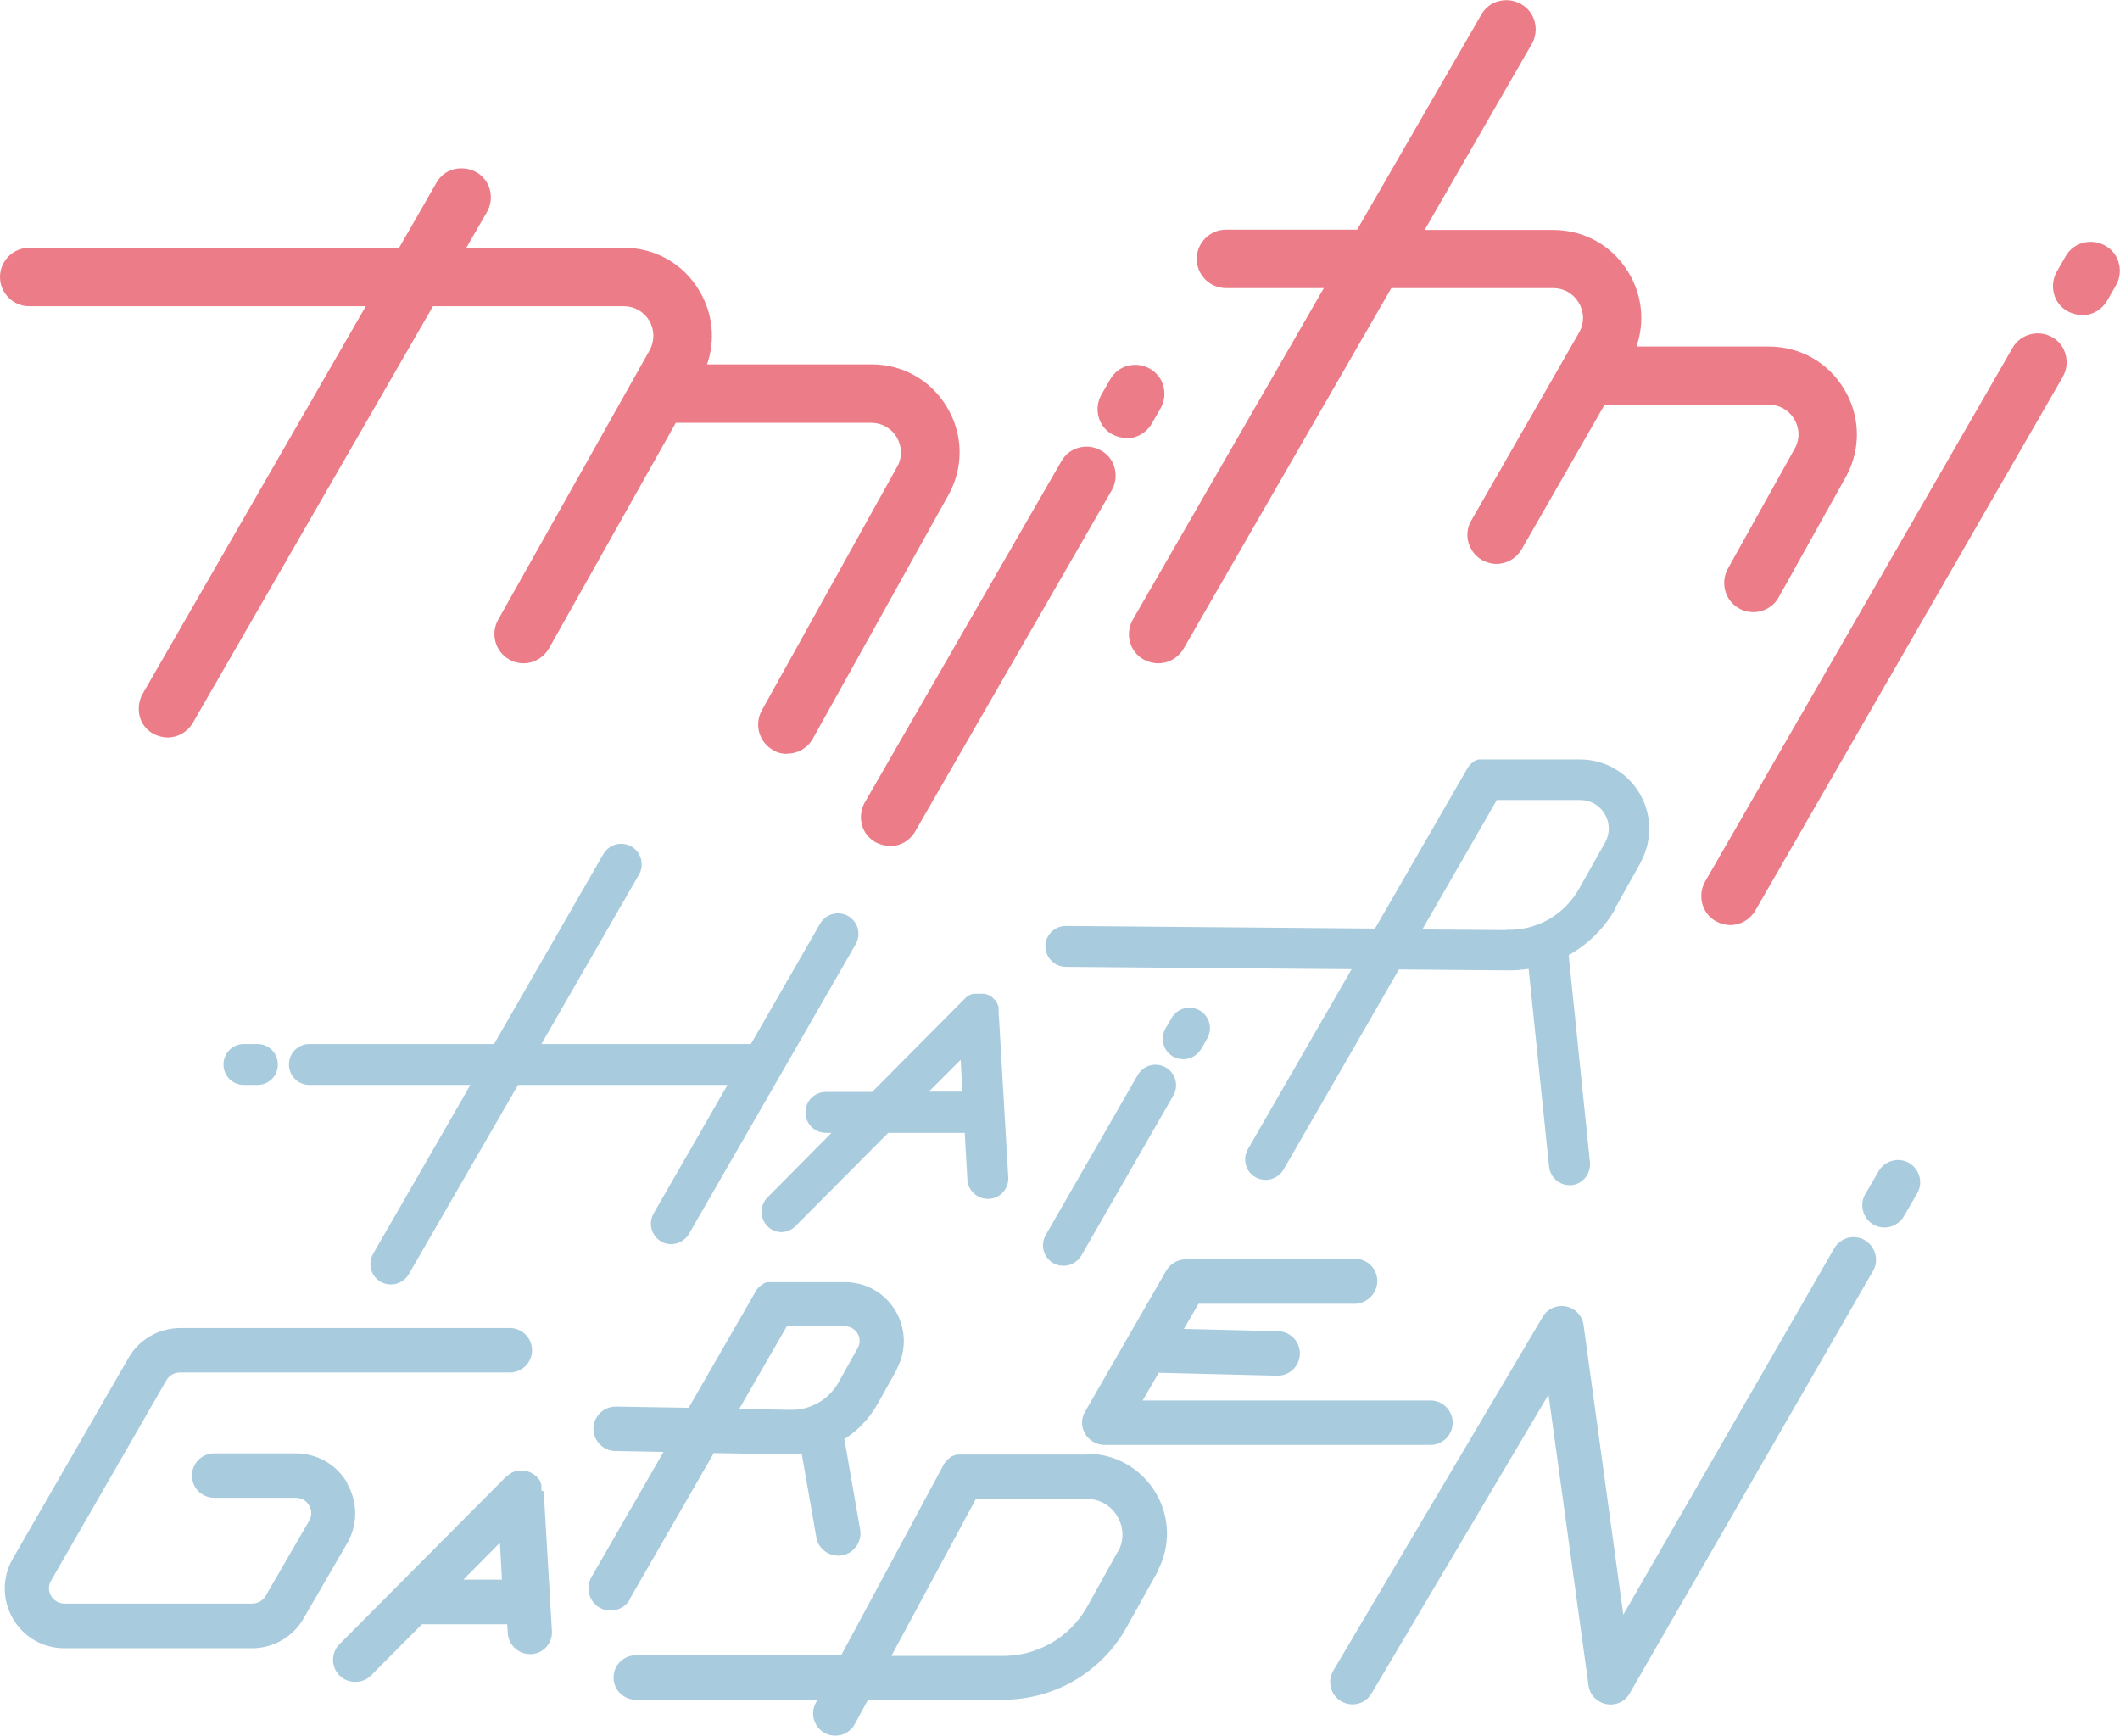 <?xml version="1.0" encoding="UTF-8"?><svg id="_レイヤー_2" xmlns="http://www.w3.org/2000/svg" viewBox="0 0 72.56 59.42"><defs><style>.cls-1{fill:#ec7c88;}.cls-2{fill:#a8cbde;}</style></defs><g id="_デザイン"><path class="cls-1" d="M1,10.31H12.8l-7.78,13.51c-.23,.4-.09,.91,.31,1.14,.13,.08,.27,.11,.41,.11,.29,0,.57-.15,.72-.42L14.72,10.31h6.63c.42,0,.79,.21,1.01,.57,.22,.36,.23,.78,.04,1.15l-5.2,9.25c-.22,.4-.08,.91,.32,1.13,.13,.07,.27,.11,.41,.11,.29,0,.57-.15,.73-.42l4.38-7.8h6.79c.42,0,.79,.21,1.01,.57,.22,.36,.23,.78,.04,1.16l-4.65,8.37c-.22,.4-.08,.91,.32,1.13,.13,.07,.27,.11,.4,.11,.29,0,.58-.15,.73-.43l4.66-8.38s0-.01,0-.02c.47-.89,.44-1.94-.08-2.8s-1.43-1.38-2.44-1.38h-5.87c.37-.85,.32-1.81-.17-2.61-.52-.86-1.43-1.38-2.44-1.38h-5.67l.85-1.48c.23-.4,.09-.91-.31-1.14-.4-.23-.91-.09-1.14,.31l-1.33,2.31H1c-.46,0-.83,.37-.83,.83s.37,.83,.83,.83Z"/><path class="cls-1" d="M26.94,25.8c-.17,0-.34-.04-.48-.13-.48-.27-.65-.87-.39-1.35l4.65-8.37c.17-.32,.15-.68-.03-.99-.19-.31-.51-.49-.87-.49h-6.69l-4.34,7.72c-.18,.31-.51,.51-.87,.51-.17,0-.34-.04-.49-.13-.48-.27-.65-.88-.38-1.36l5.2-9.25c.16-.32,.15-.68-.03-.99-.19-.31-.51-.49-.87-.49h-6.53L6.6,24.74c-.18,.31-.51,.5-.86,.5-.17,0-.35-.05-.5-.13-.23-.13-.4-.35-.46-.6s-.03-.53,.1-.76l7.64-13.27H1c-.55,0-1-.45-1-1s.45-1,1-1H13.66l1.28-2.23c.13-.23,.35-.4,.6-.46s.53-.03,.76,.1c.48,.27,.64,.88,.37,1.36l-.71,1.23h5.39c1.07,0,2.03,.54,2.58,1.46,.47,.78,.56,1.69,.27,2.53h5.63c1.07,0,2.03,.54,2.58,1.46,.55,.91,.58,2.02,.08,2.96l-4.67,8.39c-.18,.32-.51,.51-.87,.51Zm-3.91-11.66h6.79c.48,0,.9,.24,1.15,.65,.25,.41,.26,.89,.04,1.32l-4.66,8.37c-.18,.32-.06,.73,.26,.91,.31,.17,.74,.05,.91-.26l4.66-8.38c.45-.85,.42-1.84-.07-2.65-.49-.81-1.35-1.3-2.3-1.3h-5.87c-.06,0-.11-.03-.14-.07-.03-.05-.03-.11-.01-.16,.36-.81,.3-1.7-.16-2.46-.49-.81-1.35-1.3-2.3-1.3h-5.67c-.06,0-.11-.03-.14-.08-.03-.05-.03-.11,0-.16l.85-1.48c.18-.32,.07-.73-.25-.91-.15-.09-.33-.11-.51-.07-.17,.05-.32,.16-.41,.31l-1.33,2.31c-.03,.05-.08,.08-.14,.08H1c-.37,0-.67,.3-.67,.67s.3,.67,.67,.67H12.8c.06,0,.11,.03,.14,.08,.03,.05,.03,.11,0,.16l-7.78,13.51c-.09,.15-.11,.33-.07,.51,.05,.17,.16,.32,.31,.41,.31,.18,.73,.06,.91-.25L14.58,10.23c.03-.05,.08-.08,.14-.08h6.63c.48,0,.9,.24,1.15,.65,.25,.41,.26,.89,.04,1.32l-5.2,9.26c-.18,.32-.07,.73,.26,.91,.31,.17,.74,.05,.91-.26l4.38-7.8c.03-.05,.08-.08,.14-.08Z"/><path class="cls-1" d="M41.97,9.69h3.63l-6.68,11.59c-.23,.4-.09,.91,.31,1.14,.13,.08,.27,.11,.41,.11,.29,0,.57-.15,.72-.42l7.16-12.43h5.64c.42,0,.79,.21,1.01,.57,.22,.36,.23,.78,.04,1.15l-3.71,6.47c-.23,.4-.09,.91,.31,1.14,.13,.07,.27,.11,.41,.11,.29,0,.57-.15,.72-.42l2.89-5.03h5.71c.42,0,.79,.21,1.01,.57,.22,.36,.23,.78,.04,1.16l-2.3,4.13c-.22,.4-.08,.91,.32,1.13,.13,.07,.27,.11,.4,.11,.29,0,.57-.15,.73-.43l2.31-4.14s0-.01,0-.02c.47-.89,.44-1.94-.08-2.8-.52-.86-1.43-1.38-2.44-1.38h-4.78c.37-.85,.32-1.81-.17-2.61-.52-.86-1.43-1.38-2.44-1.38h-4.68l3.81-6.61c.23-.4,.09-.91-.31-1.14-.4-.23-.91-.09-1.14,.31l-4.29,7.44h-4.59c-.46,0-.83,.37-.83,.83s.37,.83,.83,.83Z"/><path class="cls-1" d="M39.64,22.7c-.17,0-.35-.05-.5-.13-.48-.27-.64-.88-.37-1.36l6.54-11.35h-3.35c-.55,0-1-.45-1-1s.45-1,1-1h4.49L50.7,.5c.13-.23,.35-.4,.6-.46,.26-.07,.53-.03,.76,.1,.48,.27,.64,.88,.37,1.36l-3.67,6.37h4.4c1.07,0,2.03,.54,2.58,1.46,.47,.78,.56,1.69,.27,2.53h4.53c1.07,0,2.03,.54,2.58,1.46,.55,.91,.58,2.02,.08,2.96l-2.32,4.16c-.18,.32-.51,.51-.87,.51-.17,0-.34-.04-.49-.13-.23-.13-.4-.34-.47-.6s-.04-.52,.09-.76l2.3-4.13c.17-.32,.15-.68-.03-.99-.19-.31-.51-.49-.87-.49h-5.62l-2.84,4.95c-.18,.31-.51,.5-.86,.5-.17,0-.34-.05-.49-.13-.23-.13-.4-.35-.47-.6s-.04-.53,.1-.76l3.71-6.47c.16-.31,.15-.68-.04-.99-.19-.31-.51-.49-.87-.49h-5.54l-7.11,12.34c-.18,.31-.51,.5-.86,.5Zm2.33-14.51c-.37,0-.67,.3-.67,.67s.3,.67,.67,.67h3.63c.06,0,.11,.03,.14,.08,.03,.05,.03,.11,0,.16l-6.68,11.59c-.18,.32-.07,.73,.25,.91,.31,.18,.74,.06,.91-.25l7.16-12.43c.03-.05,.08-.08,.14-.08h5.64c.48,0,.9,.24,1.15,.65,.25,.41,.26,.89,.04,1.31l-3.71,6.48c-.09,.15-.11,.33-.07,.51s.16,.32,.31,.4c.31,.18,.73,.06,.91-.25l2.89-5.03c.03-.05,.08-.08,.14-.08h5.71c.48,0,.9,.24,1.15,.65,.25,.41,.26,.89,.04,1.32l-2.31,4.13c-.09,.16-.11,.34-.06,.51,.05,.17,.16,.31,.32,.4,.31,.17,.73,.05,.91-.26l2.31-4.14c.45-.85,.42-1.84-.07-2.65s-1.35-1.3-2.3-1.3h-4.78c-.06,0-.11-.03-.14-.07-.03-.05-.03-.11-.01-.16,.36-.81,.3-1.7-.16-2.46-.49-.81-1.35-1.3-2.3-1.3h-4.68c-.06,0-.11-.03-.14-.08-.03-.05-.03-.11,0-.16l3.81-6.61c.09-.15,.11-.33,.07-.51-.05-.17-.16-.32-.31-.41-.15-.09-.33-.11-.51-.07-.17,.05-.32,.16-.4,.31l-4.29,7.44c-.03,.05-.08,.08-.14,.08h-4.59Z"/><path class="cls-1" d="M70.17,11.68c-.4-.23-.91-.09-1.14,.31l-10.52,18.26c-.23,.4-.09,.91,.31,1.14,.13,.08,.27,.11,.41,.11,.29,0,.57-.15,.72-.42l10.52-18.26c.23-.4,.09-.91-.31-1.14Z"/><path class="cls-1" d="M59.23,31.66c-.17,0-.35-.05-.5-.13-.48-.27-.64-.88-.37-1.36l10.52-18.26c.27-.48,.89-.64,1.36-.37,.23,.13,.4,.35,.46,.6,.07,.26,.03,.53-.1,.76l-10.52,18.26c-.18,.31-.51,.5-.86,.5Zm10.52-19.92c-.06,0-.12,0-.17,.02-.17,.05-.32,.16-.4,.31l-10.52,18.26c-.18,.32-.07,.73,.25,.91,.31,.18,.74,.06,.91-.25l10.52-18.26c.09-.15,.11-.33,.07-.51-.05-.17-.16-.32-.31-.41-.1-.06-.22-.09-.33-.09Z"/><path class="cls-1" d="M71.98,8.54c-.4-.23-.91-.09-1.14,.31l-.3,.52c-.23,.4-.09,.91,.31,1.14,.13,.08,.27,.11,.41,.11,.29,0,.57-.15,.72-.42l.3-.52c.23-.4,.09-.91-.31-1.14Z"/><path class="cls-1" d="M71.26,10.78c-.17,0-.35-.05-.5-.13-.23-.13-.4-.35-.46-.6-.07-.26-.03-.53,.1-.76l.3-.52c.13-.23,.35-.4,.6-.46,.26-.07,.53-.03,.76,.1h0c.23,.13,.4,.35,.46,.6,.07,.26,.03,.53-.1,.76l-.3,.52c-.18,.31-.51,.5-.86,.5Zm.3-2.18c-.06,0-.12,0-.17,.02-.17,.05-.32,.16-.4,.31l-.3,.52c-.09,.15-.11,.33-.07,.51,.05,.17,.16,.32,.31,.41,.31,.18,.73,.06,.91-.25l.3-.52c.09-.15,.11-.33,.07-.51-.05-.17-.16-.32-.31-.41h0c-.1-.06-.22-.09-.33-.09Z"/><g><path class="cls-1" d="M30.04,28.68c.13,.08,.27,.11,.41,.11,.29,0,.57-.15,.72-.42l6.73-11.68c.23-.4,.09-.91-.31-1.14-.4-.23-.91-.09-1.14,.31l-6.73,11.68c-.23,.4-.09,.91,.31,1.14Z"/><path class="cls-1" d="M30.46,28.95c-.17,0-.35-.05-.5-.13h0c-.23-.13-.4-.35-.46-.6-.07-.26-.03-.53,.1-.76l6.73-11.68c.13-.23,.35-.4,.6-.46,.26-.07,.53-.03,.76,.1s.4,.35,.46,.6c.07,.26,.03,.53-.1,.76l-6.73,11.68c-.18,.31-.51,.5-.86,.5Zm-.33-.42c.31,.18,.73,.06,.91-.25l6.73-11.68c.09-.15,.11-.33,.07-.51-.05-.17-.16-.32-.31-.41-.15-.09-.33-.11-.51-.07s-.32,.16-.4,.31l-6.73,11.68c-.09,.15-.11,.33-.07,.51,.05,.17,.16,.32,.31,.41h0Z"/></g><g><path class="cls-1" d="M38.15,14.71c.13,.08,.27,.11,.41,.11,.29,0,.57-.15,.72-.42l.3-.52c.23-.4,.09-.91-.31-1.14-.4-.23-.91-.09-1.14,.31l-.3,.52c-.23,.4-.09,.91,.31,1.14Z"/><path class="cls-1" d="M38.56,14.99c-.17,0-.35-.05-.5-.13h0c-.23-.13-.4-.35-.46-.6-.07-.26-.03-.53,.1-.76l.3-.52c.13-.23,.35-.4,.6-.46,.26-.07,.53-.03,.76,.1,.23,.13,.4,.35,.46,.6,.07,.26,.03,.53-.1,.76l-.3,.52c-.18,.31-.51,.5-.86,.5Zm-.33-.42c.31,.18,.73,.06,.91-.25l.3-.52c.09-.15,.11-.33,.07-.51-.05-.17-.16-.32-.31-.41-.15-.09-.33-.11-.51-.07-.17,.05-.32,.16-.4,.31l-.3,.52c-.18,.32-.07,.73,.25,.91h0Z"/></g><g><path class="cls-2" d="M38.94,36.79l-3.15,5.48c-.19,.34-.08,.76,.26,.96,.11,.06,.23,.09,.35,.09,.24,0,.48-.13,.61-.35l3.15-5.48c.19-.34,.08-.76-.26-.96-.34-.19-.76-.08-.96,.26Z"/><path class="cls-2" d="M40.15,36.16c.11,.06,.23,.09,.35,.09,.24,0,.48-.13,.61-.35l.21-.36c.19-.34,.08-.76-.26-.96-.34-.19-.76-.08-.96,.26l-.21,.36c-.19,.34-.08,.76,.26,.96Z"/><path class="cls-2" d="M22.62,42.49c.11,.06,.23,.09,.35,.09,.24,0,.48-.13,.61-.35l5.71-9.92c.19-.34,.08-.76-.26-.96-.34-.19-.76-.08-.96,.26l-2.37,4.12h-7.17l3.34-5.8c.19-.34,.08-.76-.26-.96-.34-.19-.76-.08-.96,.26l-3.74,6.5h-6.32c-.39,0-.7,.31-.7,.7s.31,.7,.7,.7h5.51l-3.33,5.78c-.19,.34-.08,.76,.26,.96,.11,.06,.23,.09,.35,.09,.24,0,.48-.13,.61-.35l3.74-6.48h7.17l-2.53,4.4c-.19,.34-.08,.76,.26,.96Z"/><path class="cls-2" d="M8.35,37.13h.46c.39,0,.7-.31,.7-.7s-.31-.7-.7-.7h-.46c-.39,0-.7,.31-.7,.7s.31,.7,.7,.7Z"/><path class="cls-2" d="M26.73,42.17c.18,0,.36-.07,.5-.21l3.17-3.19h2.62l.09,1.6c.02,.37,.33,.66,.7,.66,.01,0,.03,0,.04,0,.39-.02,.68-.35,.66-.74l-.33-5.66s0,0,0-.01c0-.01,0-.03,0-.04,0-.01,0-.02,0-.03,0-.01,0-.03,0-.04,0-.01,0-.02,0-.03,0-.01,0-.02-.01-.04,0,0,0-.02-.01-.03,0-.01-.01-.02-.02-.04,0,0,0-.02-.01-.03,0-.01-.01-.02-.02-.04,0,0,0-.02-.01-.02,0-.01-.02-.02-.02-.03,0,0-.01-.02-.02-.02,0-.01-.02-.02-.03-.03,0,0-.01-.01-.02-.02,0,0,0,0-.01-.01,0,0-.01-.01-.02-.02,0,0-.01-.01-.02-.02-.01,0-.02-.02-.03-.03,0,0-.01,0-.02-.01-.01,0-.02-.02-.04-.02,0,0-.01,0-.02-.01-.01,0-.03-.01-.04-.02,0,0-.01,0-.02,0-.01,0-.03-.01-.04-.02,0,0-.02,0-.02,0-.01,0-.03,0-.04-.01,0,0-.02,0-.03,0-.01,0-.03,0-.04,0,0,0-.02,0-.03,0-.01,0-.03,0-.04,0,0,0-.02,0-.03,0-.01,0-.03,0-.04,0,0,0-.01,0-.02,0,0,0,0,0-.01,0-.01,0-.03,0-.04,0,0,0-.02,0-.03,0-.01,0-.02,0-.04,0-.01,0-.02,0-.03,0-.01,0-.02,0-.03,.01-.01,0-.02,0-.03,.01-.01,0-.02,0-.03,.01,0,0-.02,0-.03,.01-.01,0-.02,.01-.03,.02,0,0-.02,.01-.03,.02,0,0-.02,.01-.03,.02,0,0-.02,.01-.03,.02,0,0-.02,.01-.02,.02,0,0-.02,.02-.03,.03,0,0,0,0,0,0l-3.17,3.19h-1.58c-.39,0-.7,.31-.7,.7s.31,.7,.7,.7h.19l-2.19,2.21c-.27,.27-.27,.72,0,.99,.14,.14,.32,.2,.49,.2Zm6.15-5.9l.06,1.09h-1.15l1.09-1.09Z"/><path class="cls-2" d="M55.27,31.1l.9-1.61s0,0,0-.01c.39-.74,.37-1.62-.06-2.34s-1.2-1.15-2.04-1.15h-3.25s-.01,0-.02,0c-.01,0-.03,0-.04,0-.01,0-.02,0-.03,0-.01,0-.02,0-.04,0-.01,0-.02,0-.04,0-.01,0-.02,0-.03,0-.01,0-.02,0-.04,.01,0,0-.02,0-.03,.01-.01,0-.02,0-.03,.01,0,0-.02,0-.03,.01,0,0-.02,.01-.03,.02-.01,0-.02,.01-.03,.02,0,0-.02,.01-.02,.02-.01,0-.02,.02-.03,.02,0,0-.01,.01-.02,.02-.01,0-.02,.02-.03,.03,0,0-.01,.01-.02,.02,0,0-.02,.02-.03,.03,0,0-.01,.02-.02,.03,0,0-.01,.02-.02,.03,0,.01-.02,.02-.02,.03,0,0,0,.01-.01,.02l-3.15,5.46-10.58-.09h0c-.38,0-.7,.31-.7,.69,0,.39,.31,.7,.69,.71l9.79,.08-3.55,6.16c-.19,.34-.08,.76,.26,.96,.11,.06,.23,.09,.35,.09,.24,0,.48-.13,.61-.35l3.95-6.85,3.64,.03s.08,0,.13,0c.23,0,.45-.02,.67-.05l.7,6.77c.04,.36,.34,.63,.7,.63,.02,0,.05,0,.07,0,.38-.04,.66-.38,.63-.77l-.73-7.1c.66-.37,1.22-.92,1.61-1.61Zm-3.72,.73s-.01,0-.02,0l-2.85-.02,2.55-4.43h2.85c.35,0,.66,.17,.84,.47,.18,.3,.19,.65,.03,.96l-.9,1.6c-.51,.91-1.47,1.45-2.5,1.41Z"/></g><g><path class="cls-2" d="M11.89,50.76c-.37-.64-1.03-1.02-1.77-1.02h-2.79c-.42,0-.76,.34-.76,.76s.34,.76,.76,.76h2.79c.28,0,.41,.18,.46,.26s.14,.29,0,.53l-1.49,2.57c-.09,.16-.27,.26-.46,.26H2.21c-.27,0-.41-.18-.46-.26s-.14-.29,0-.53l3.95-6.86c.09-.16,.27-.26,.46-.26h11.29c.42,0,.76-.34,.76-.76s-.34-.76-.76-.76H6.17c-.73,0-1.41,.39-1.77,1.02L.44,53.34c-.37,.64-.37,1.41,0,2.05,.37,.64,1.03,1.02,1.77,1.02h6.41c.73,0,1.41-.39,1.77-1.02l1.49-2.57c.37-.64,.37-1.41,0-2.05Z"/><path class="cls-2" d="M18.53,51.01s0,0,0-.01c0-.01,0-.03,0-.04,0-.01,0-.02,0-.03,0-.01,0-.02,0-.04,0-.01,0-.03,0-.04,0,0,0-.02,0-.03,0-.01,0-.03-.02-.04,0,0,0-.01,0-.02,0-.02-.01-.03-.02-.05,0,0,0,0,0-.01,0-.02-.02-.04-.03-.05,0,0,0,0,0,0-.01-.02-.03-.04-.04-.05,0,0,0,0,0,0-.02-.02-.03-.04-.05-.06,0,0,0,0,0,0,0,0,0,0,0,0-.02-.02-.04-.03-.06-.05,0,0,0,0,0,0-.02-.02-.04-.03-.06-.04,0,0,0,0,0,0-.02-.01-.04-.02-.06-.04,0,0,0,0,0,0-.02-.01-.04-.02-.06-.03,0,0,0,0,0,0-.02,0-.04-.01-.06-.02,0,0,0,0-.01,0-.02,0-.04,0-.05-.01,0,0-.01,0-.02,0-.02,0-.03,0-.05,0-.01,0-.02,0-.03,0-.01,0-.03,0-.04,0-.01,0-.03,0-.04,0,0,0-.01,0-.02,0,0,0,0,0-.01,0-.01,0-.03,0-.04,0-.01,0-.02,0-.03,0-.01,0-.03,0-.04,0-.01,0-.02,0-.03,0-.01,0-.03,0-.04,.01-.01,0-.02,0-.03,.01-.01,0-.02,.01-.04,.02-.01,0-.02,0-.03,.01-.01,0-.02,.01-.03,.02-.01,0-.02,.01-.03,.02-.01,0-.02,.01-.03,.02-.01,0-.02,.02-.03,.02,0,0-.02,.01-.03,.02-.01,0-.02,.02-.03,.03,0,0,0,0-.01,0l-3.74,3.76s0,0,0,0l-1.97,1.98c-.3,.3-.29,.78,0,1.07,.15,.15,.34,.22,.54,.22s.39-.07,.54-.22l1.74-1.75h2.92l.02,.3c.02,.4,.36,.72,.76,.72,.01,0,.03,0,.04,0,.42-.02,.74-.38,.71-.8l-.28-4.77Zm-2.67,3.05l1.25-1.26,.07,1.26h-1.33Z"/><path class="cls-2" d="M65.34,39.8c-.36-.21-.83-.08-1.04,.28l-.46,.79c-.21,.36-.08,.83,.28,1.04,.12,.07,.25,.1,.38,.1,.26,0,.52-.14,.66-.38l.46-.79c.21-.36,.08-.83-.28-1.04Z"/><path class="cls-2" d="M63.82,42.44c-.36-.21-.83-.08-1.04,.28l-7.22,12.54-1.36-9.91c-.04-.32-.29-.58-.6-.64-.32-.06-.64,.08-.8,.36l-7.17,12.11c-.21,.36-.09,.83,.27,1.04,.12,.07,.25,.11,.39,.11,.26,0,.51-.13,.65-.37l6.06-10.23,1.37,9.95c.04,.32,.29,.58,.61,.64,.32,.06,.64-.08,.8-.37l8.33-14.46c.21-.36,.08-.83-.28-1.04Z"/><path class="cls-2" d="M21.54,54.75l2.89-5.02,2.57,.04s.07,0,.1,0c.11,0,.23,0,.34-.02l.5,2.86c.06,.37,.39,.63,.75,.63,.04,0,.09,0,.13-.01,.41-.07,.69-.47,.62-.88l-.54-3.1c.46-.29,.85-.7,1.13-1.19l.67-1.2s0-.01,0-.02c.33-.63,.31-1.37-.05-1.98-.37-.61-1.01-.98-1.73-.98h-2.43s-.01,0-.02,0c-.02,0-.03,0-.05,0-.01,0-.02,0-.03,0-.01,0-.03,0-.04,0-.01,0-.02,0-.04,0-.01,0-.02,0-.04,0-.01,0-.02,0-.04,.01-.01,0-.02,0-.03,.01-.01,0-.02,0-.03,.01-.01,0-.02,.01-.03,.02-.01,0-.02,.01-.03,.02-.01,0-.02,.01-.03,.02,0,0-.02,.01-.03,.02-.01,0-.02,.02-.04,.03,0,0-.01,.01-.02,.02-.01,0-.02,.02-.03,.03,0,0-.01,.01-.02,.02,0,.01-.02,.02-.03,.03,0,0-.02,.02-.02,.03,0,0-.01,.02-.02,.03,0,.01-.02,.03-.02,.04,0,0,0,.01-.01,.02l-2.27,3.94-2.49-.04s0,0-.01,0c-.41,0-.75,.33-.76,.75,0,.42,.33,.76,.75,.77l1.65,.03-2.47,4.29c-.21,.36-.08,.83,.28,1.04,.12,.07,.25,.1,.38,.1,.26,0,.52-.14,.66-.38Zm5.39-9.36h1.99c.25,0,.38,.17,.43,.24,.04,.07,.13,.26,.02,.48l-.67,1.2c-.34,.6-.97,.96-1.66,.94,0,0,0,0-.01,0l-1.73-.03,1.63-2.83Z"/><path class="cls-2" d="M37.19,49.78h-4.25s-.05,0-.08,0c0,0-.02,0-.02,0-.02,0-.03,0-.05,0-.02,0-.03,0-.05,.01,0,0-.01,0-.02,0-.02,0-.03,.01-.05,.02,0,0-.01,0-.02,0-.01,0-.03,.01-.04,.02,0,0-.02,0-.03,.01-.01,0-.02,.01-.03,.02-.01,0-.02,.01-.03,.02,0,0-.01,.01-.02,.02-.01,0-.03,.02-.04,.03,0,0,0,0-.01,.01-.01,.01-.03,.02-.04,.04,0,0,0,0-.01,.01-.01,.01-.03,.03-.04,.04,0,0-.01,.02-.02,.03,0,0-.01,.02-.02,.03-.01,.02-.03,.04-.04,.07l-3.49,6.49h-7.03c-.42,0-.76,.34-.76,.76,0,.42,.34,.76,.76,.76h6.22s-.06,.11-.06,.11c-.2,.37-.06,.83,.31,1.03,.11,.06,.24,.09,.36,.09,.27,0,.53-.14,.67-.4l.45-.83h4.49s.1,0,.14,0c1.75,0,3.36-.94,4.22-2.48l1.06-1.9s0-.01,0-.02c.45-.86,.43-1.86-.07-2.69-.5-.83-1.38-1.33-2.35-1.33Zm1.08,3.3l-1.05,1.89c-.61,1.09-1.76,1.74-3,1.7,0,0-.02,0-.02,0h-3.69s2.89-5.37,2.89-5.37h3.8c.44,0,.82,.22,1.04,.59,.22,.37,.24,.81,.04,1.19Z"/><path class="cls-2" d="M37.8,49.45h11.16c.42,0,.76-.34,.76-.76s-.34-.76-.76-.76h-9.85l.55-.95,4.05,.1s.01,0,.02,0c.41,0,.75-.33,.76-.74,.01-.42-.32-.77-.74-.78l-3.23-.08,.5-.86h5.36c.42-.02,.76-.36,.76-.78,0-.42-.34-.76-.76-.76h0l-5.8,.02c-.27,0-.52,.15-.66,.38l-2.78,4.83c-.14,.23-.14,.52,0,.76,.14,.23,.39,.38,.66,.38Z"/></g></g></svg>